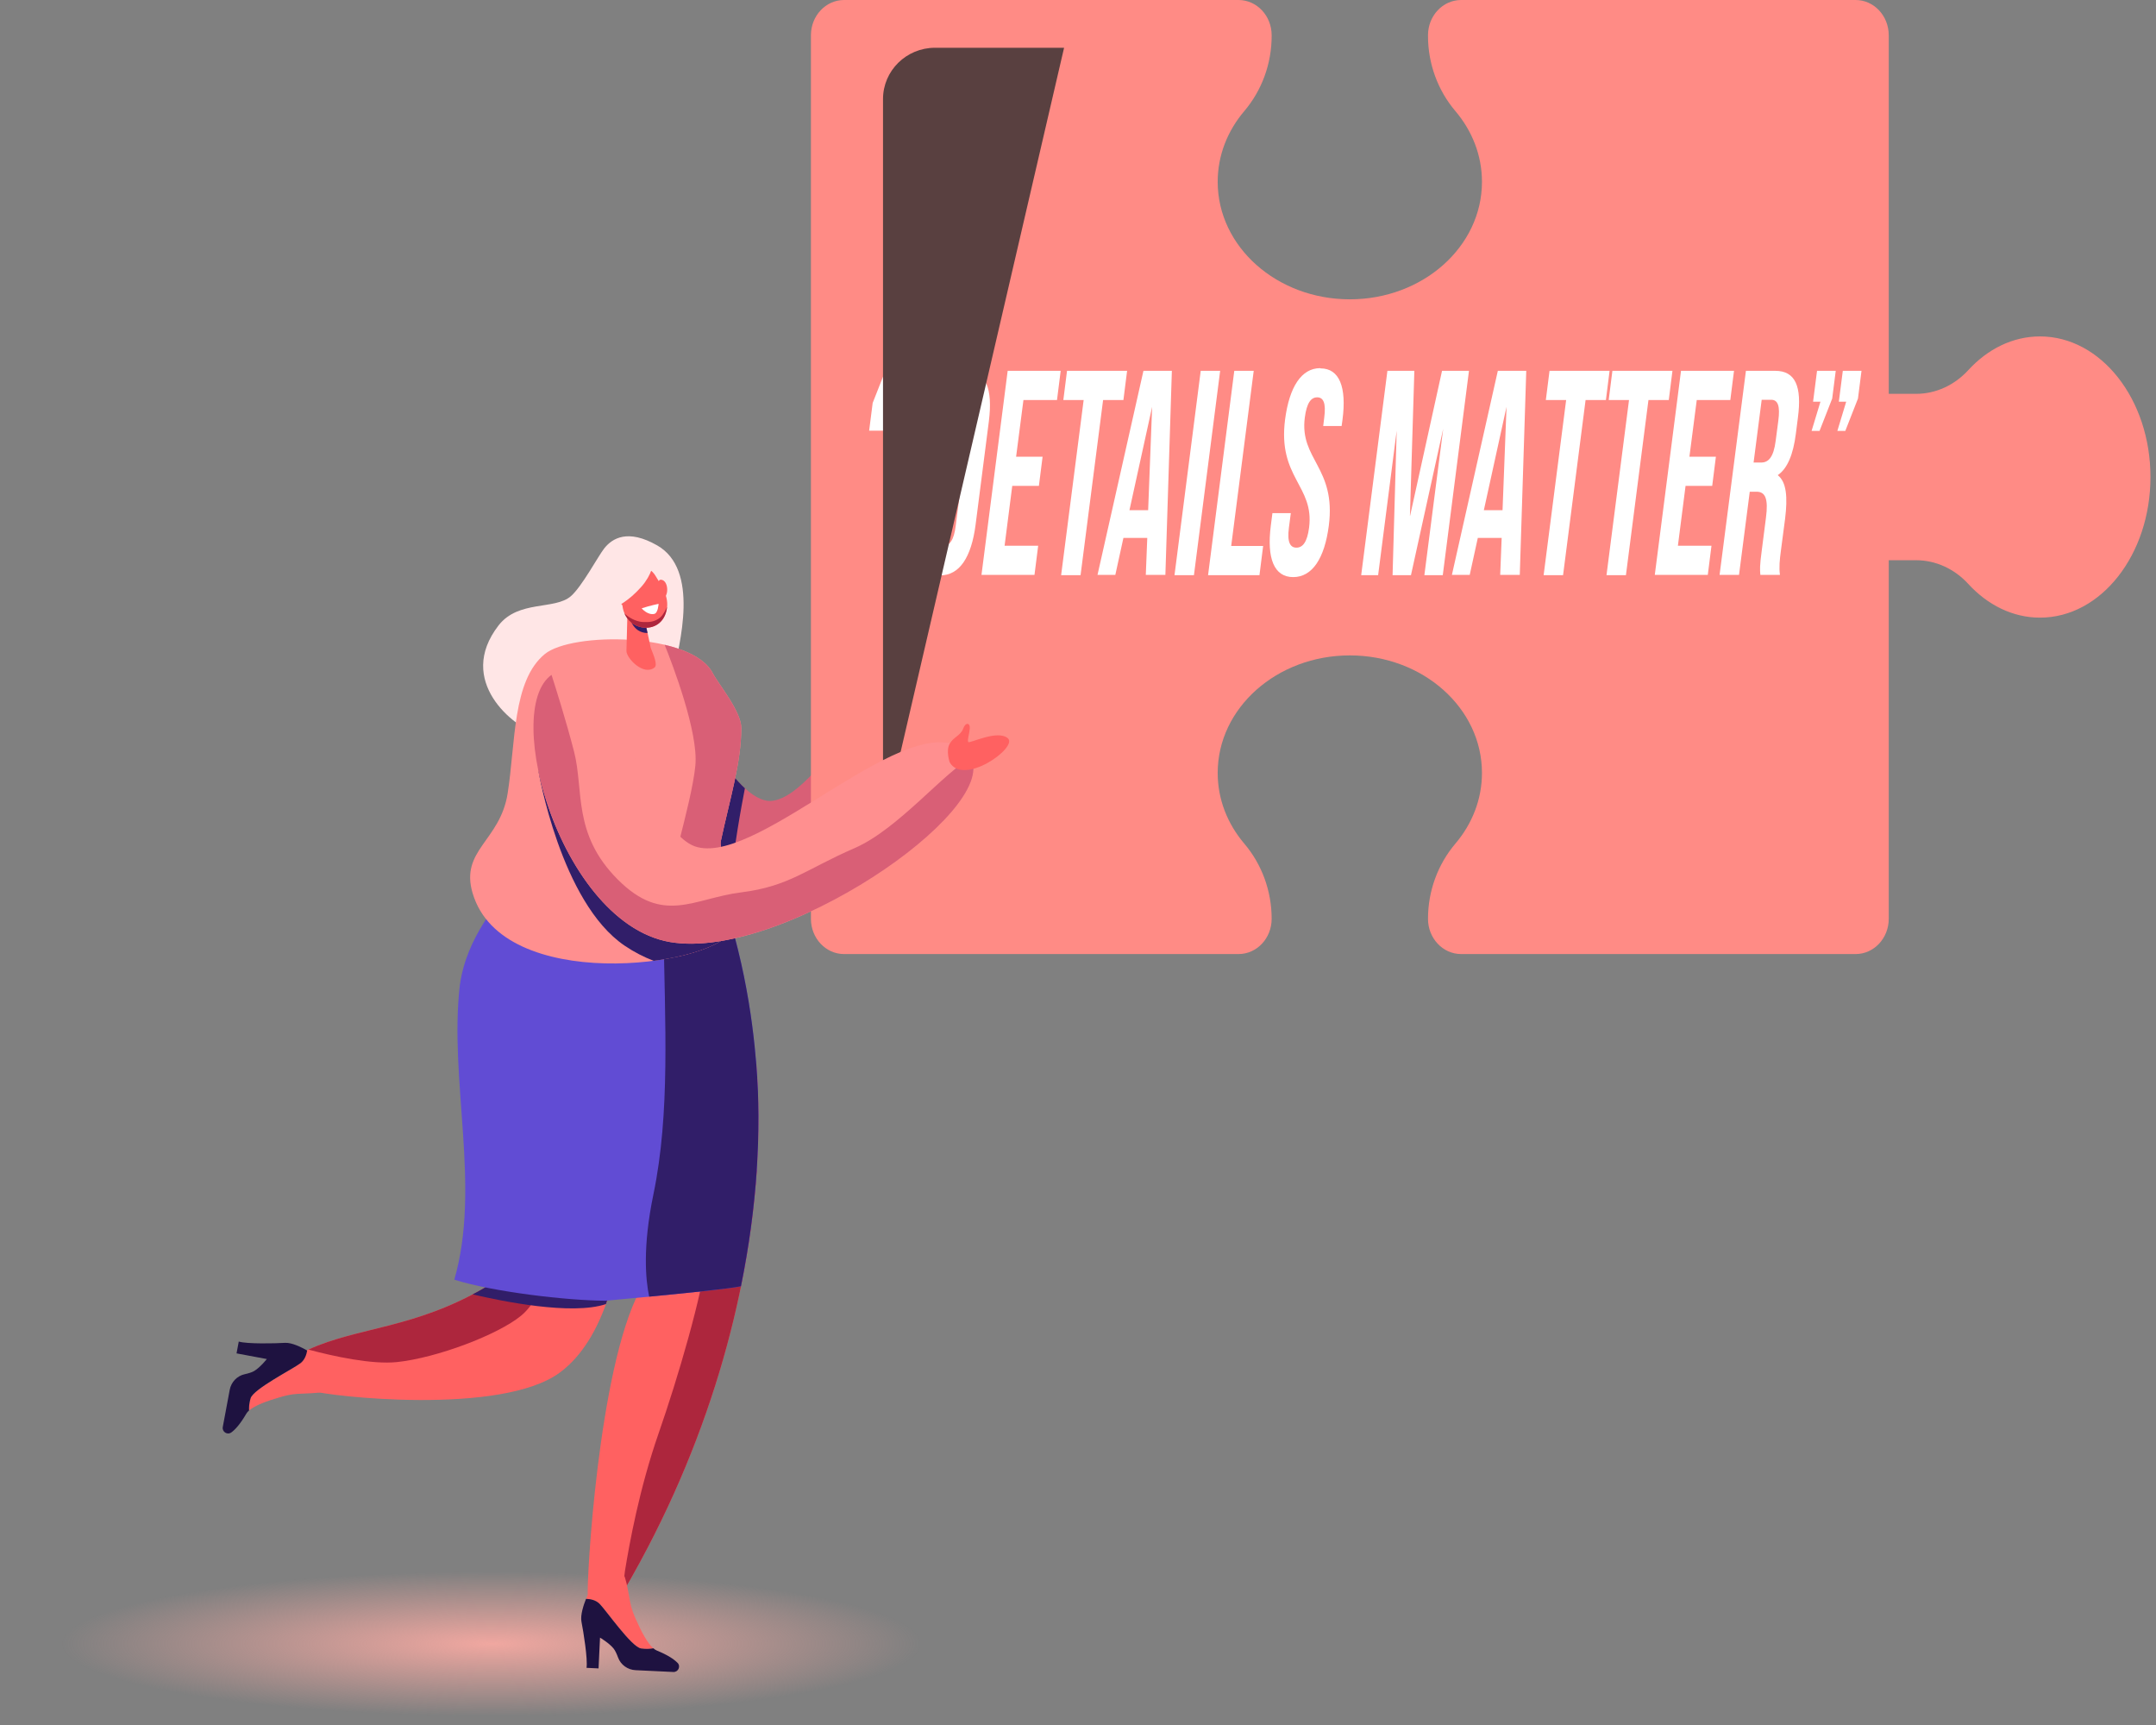 <?xml version="1.0" encoding="UTF-8"?>
<svg xmlns="http://www.w3.org/2000/svg" width="125" height="100" viewBox="0 0 125 100" fill="none">
  <rect x="0" y="0" width="125" height="100" fill="#808080" stroke="none"/>
  <ellipse cx="28.492" cy="95.29" rx="27.899" ry="4.71" fill="url(#paint0_radial_3495_7905)"></ellipse>
  <path d="M42.267 44.643C42.267 44.643 43.588 46.587 44.795 46.421C47.867 45.999 51.642 36.594 55.493 38.657C59.344 40.718 49.886 48.839 46.62 50.595C43.355 52.35 39.308 51.65 39.931 49.51C40.554 47.37 42.265 44.642 42.265 44.642L42.267 44.643Z" fill="#D95F76"></path>
  <path d="M73.728 2.083V2.045C73.728 0.915 72.868 0 71.807 0H48.937C47.876 0 47.016 0.915 47.016 2.045V53.264C47.016 54.393 47.876 55.308 48.937 55.308H71.807C72.868 55.308 73.728 54.393 73.728 53.264C73.728 51.651 73.157 50.102 72.141 48.906C71.172 47.765 70.599 46.345 70.599 44.807C70.599 41.044 74.03 37.994 78.26 37.994C82.49 37.994 85.921 41.044 85.921 44.807C85.921 46.347 85.348 47.765 84.38 48.906C83.364 50.102 82.792 51.651 82.792 53.264C82.792 54.393 83.652 55.308 84.714 55.308H107.583C108.645 55.308 109.505 54.393 109.505 53.264V32.477H111.094C112.233 32.477 113.318 32.98 114.113 33.848C115.233 35.069 116.686 35.805 118.275 35.805C121.812 35.805 124.679 32.156 124.679 27.654C124.679 23.152 121.812 19.503 118.275 19.503C116.686 19.503 115.231 20.24 114.113 21.461C113.318 22.328 112.233 22.831 111.094 22.831H109.505V2.045C109.505 0.915 108.645 0 107.583 0H84.714C83.652 0 82.792 0.915 82.792 2.045V2.083C82.792 3.695 83.364 5.244 84.38 6.44C85.348 7.581 85.921 9.002 85.921 10.54C85.921 14.303 82.49 17.352 78.26 17.352C74.03 17.352 70.599 14.303 70.599 10.54C70.599 9 71.172 7.581 72.141 6.44C73.157 5.244 73.728 3.695 73.728 2.083Z" fill="#FF8B85"></path>
  <path d="M51.705 23.175L51.475 24.966H50.391L50.596 23.358L51.33 21.497H51.791L51.278 23.189H51.705V23.175ZM53.199 23.175L52.969 24.966H51.885L52.089 23.358L52.824 21.497H53.285L52.772 23.189H53.199V23.175Z" fill="white"></path>
  <path d="M54.241 21.497H56.025C57.151 21.497 57.57 22.526 57.331 24.43L56.562 30.423C56.315 32.312 55.632 33.356 54.505 33.356H52.721L54.241 21.497ZM55.145 23.175L54.061 31.636H54.693C55.051 31.636 55.308 31.325 55.41 30.479L56.204 24.317C56.315 23.471 56.136 23.161 55.777 23.161H55.145V23.175Z" fill="white"></path>
  <path d="M58.901 26.475H60.447L60.233 28.167H58.688L58.244 31.636H60.191L59.977 33.328H56.904L58.423 21.497H61.496L61.283 23.189H59.337L58.91 26.489L58.901 26.475Z" fill="white"></path>
  <path d="M61.864 21.497H65.347L65.133 23.189H63.955L62.649 33.342H61.522L62.828 23.189H61.65L61.864 21.497Z" fill="white"></path>
  <path d="M67.566 33.328H66.431L66.516 31.184H65.133L64.664 33.328H63.631L66.294 21.497H67.942L67.566 33.342V33.328ZM65.483 29.577H66.567L66.798 23.584L65.483 29.577Z" fill="white"></path>
  <path d="M69.615 21.497H70.742L69.222 33.342H68.095L69.615 21.497Z" fill="white"></path>
  <path d="M71.561 21.497H72.688L71.382 31.65H73.234L73.021 33.342H70.041L71.561 21.497Z" fill="white"></path>
  <path d="M76.563 21.356C77.656 21.356 78.083 22.442 77.835 24.331L77.784 24.698H76.717L76.777 24.204C76.888 23.358 76.725 23.034 76.367 23.034C76.008 23.034 75.761 23.358 75.65 24.204C75.334 26.644 77.477 27.095 77.041 30.479C76.794 32.369 76.085 33.455 74.976 33.455C73.866 33.455 73.439 32.369 73.678 30.479L73.772 29.746H74.839L74.728 30.592C74.617 31.438 74.805 31.748 75.163 31.748C75.522 31.748 75.787 31.438 75.897 30.592C76.213 28.153 74.071 27.701 74.506 24.317C74.754 22.428 75.454 21.342 76.546 21.342L76.563 21.356Z" fill="white"></path>
  <path d="M81.754 29.901L83.606 21.497H85.168L83.649 33.342H82.582L83.674 24.853L81.805 33.342H80.738L80.977 24.966L79.901 33.342H78.919L80.439 21.497H82.001L81.745 29.901H81.754Z" fill="white"></path>
  <path d="M88.113 33.328H86.978L87.063 31.184H85.68L85.211 33.328H84.178L86.841 21.497H88.489L88.113 33.342V33.328ZM86.03 29.577H87.114L87.345 23.584L86.03 29.577Z" fill="white"></path>
  <path d="M89.838 21.497H93.32L93.107 23.189H91.929L90.623 33.342H89.496L90.802 23.189H89.624L89.838 21.497Z" fill="white"></path>
  <path d="M93.483 21.497H96.965L96.752 23.189H95.574L94.268 33.342H93.141L94.447 23.189H93.269L93.483 21.497Z" fill="white"></path>
  <path d="M97.939 26.475H99.484L99.27 28.167H97.725L97.281 31.636H99.228L99.014 33.328H95.941L97.461 21.497H100.534L100.32 23.189H98.374L97.947 26.489L97.939 26.475Z" fill="white"></path>
  <path d="M102.062 33.328C102.036 33.017 102.019 32.834 102.147 31.875L102.386 30.014C102.531 28.914 102.352 28.505 101.84 28.505H101.447L100.824 33.328H99.697L101.225 21.497H102.924C104.093 21.497 104.478 22.399 104.238 24.218L104.119 25.149C103.965 26.362 103.624 27.166 103.069 27.546C103.581 27.941 103.649 28.829 103.496 30.07L103.257 31.889C103.18 32.468 103.137 32.891 103.197 33.328H102.053H102.062ZM102.139 23.175L101.669 26.813H102.113C102.531 26.813 102.83 26.503 102.949 25.558L103.103 24.388C103.214 23.542 103.086 23.175 102.685 23.175H102.139Z" fill="white"></path>
  <path d="M105.118 23.288L105.348 21.497H106.432L106.227 23.104L105.493 24.98H105.032L105.545 23.288H105.118ZM106.612 23.288L106.842 21.497H107.926L107.721 23.104L106.987 24.98H106.526L107.038 23.288H106.612Z" fill="white"></path>
  <g style="mix-blend-mode:color-dodge">
    <path d="M61.693 2.769H54.21C52.545 2.769 51.195 4.1 51.195 5.743V47.989L61.693 2.769Z" fill="#594040"></path>
  </g>
  <path d="M28.132 74.636C28.929 74.172 26.654 59.709 26.597 58.587C26.406 54.927 43.573 58.237 43.856 61.793C44.519 70.11 42.501 81.49 36.043 92.435C35.705 93.008 34.081 92.56 34.081 92.56C33.989 91.704 34.691 79.356 37.085 74.841C37.959 73.195 36.776 62.169 36.381 62.241C36.176 62.279 37.726 75.691 32.447 79.576C29.041 82.083 18.993 80.94 18.102 80.629C16.661 80.127 17.052 78.623 17.791 78.278C20.714 76.914 23.969 77.058 28.132 74.636Z" fill="#FF6161"></path>
  <path d="M28.129 74.637C28.484 74.43 28.229 71.435 27.831 68.082C29.072 67.76 30.873 67.663 31.399 69.552C32.227 72.519 31.561 75.164 30.209 76.274C28.855 77.385 25.323 78.717 23.022 78.96C21.55 79.115 19.307 78.618 17.879 78.237C20.779 76.918 24.009 77.034 28.129 74.637Z" fill="#AD263D"></path>
  <path d="M35.131 75.599C35.24 75.297 35.341 74.988 35.432 74.673C34.092 74.109 30.084 73.791 28.298 73.673C28.293 74.224 28.241 74.571 28.129 74.637C27.885 74.778 27.644 74.911 27.406 75.037C29.053 75.425 33.142 76.268 35.131 75.599Z" fill="#311E69"></path>
  <path d="M43.874 67.849C42.096 64.674 41.346 69.781 41.035 72.426C40.724 75.072 39.298 79.894 38.182 83.1C37.066 86.307 36.496 89.465 36.237 91.047C36.164 91.495 36.178 91.84 36.236 92.104C41.103 83.733 43.389 75.127 43.876 67.851C43.876 67.851 43.876 67.851 43.876 67.849H43.874Z" fill="#AD263D"></path>
  <path d="M42.265 44.643C42.265 44.643 40.554 47.372 39.931 49.512C39.578 50.723 40.724 51.473 42.377 51.577C42.394 51.341 42.407 51.105 42.421 50.873C42.513 49.283 42.989 46.724 43.188 45.697C42.648 45.203 42.265 44.642 42.265 44.642V44.643Z" fill="#311E69"></path>
  <path d="M26.662 57.108C27.055 54.268 28.924 52.306 29.912 50.937C30.001 50.812 30.089 50.7 30.178 50.582C34.834 51.184 38.687 50.554 41.194 50.091C43.04 54.703 43.626 58.907 43.855 61.794C43.89 62.23 43.916 62.675 43.935 63.128C43.938 63.178 43.941 63.226 43.942 63.276C43.959 63.713 43.968 64.158 43.972 64.609C43.972 64.671 43.972 64.733 43.972 64.794C43.972 65.251 43.967 65.713 43.953 66.184C43.951 66.233 43.949 66.283 43.947 66.331C43.93 66.823 43.907 67.321 43.874 67.826C43.874 67.834 43.874 67.843 43.873 67.851C43.73 69.988 43.431 72.24 42.957 74.567C41.86 74.803 35.102 75.404 35.102 75.404C32.874 75.397 28.557 74.888 26.34 74.184C27.894 68.783 26.025 62.658 26.66 57.108H26.662Z" fill="#614CD4"></path>
  <path d="M42.958 74.566C43.431 72.24 43.729 69.987 43.873 67.849C43.873 67.841 43.873 67.832 43.874 67.825C43.908 67.32 43.932 66.821 43.948 66.33C43.949 66.281 43.952 66.231 43.953 66.183C43.968 65.713 43.974 65.249 43.973 64.793C43.973 64.731 43.973 64.67 43.973 64.608C43.97 64.157 43.961 63.711 43.943 63.275C43.94 63.225 43.937 63.176 43.936 63.126C43.916 62.674 43.89 62.228 43.856 61.793C43.627 58.905 43.04 54.702 41.194 50.09C40.565 50.206 39.852 50.332 39.061 50.448C38.674 51.376 38.448 52.453 38.465 53.633C38.552 59.393 38.864 64.508 37.882 69.246C37.253 72.281 37.43 74.188 37.638 75.168C39.678 74.972 42.309 74.705 42.958 74.566Z" fill="#311E69"></path>
  <path d="M35.024 31.802C34.673 32.25 33.732 34.013 33.096 34.563C32.161 35.371 30.055 34.775 28.907 36.254C26.404 39.483 29.804 42.153 31.125 42.533C34.997 43.65 38.536 41.155 38.983 39.226C39.43 37.297 40.558 33.02 38.103 31.618C36.403 30.648 35.5 31.194 35.024 31.801V31.802Z" fill="#FFE6E6"></path>
  <path d="M27.404 51.789C26.657 49.276 28.995 48.768 29.433 45.99C29.896 43.05 29.704 39.475 31.579 37.922C33.15 36.62 40.117 36.652 41.328 39.032C41.625 39.617 42.98 41.236 42.979 42.2C42.979 44.213 42.328 46.256 41.791 48.763C41.611 49.602 43.569 52.043 42.378 54.011C41.136 56.064 29.128 57.597 27.405 51.788L27.404 51.789Z" fill="#FF8F8F"></path>
  <path d="M36.385 35.265L36.32 37.737C36.311 38.143 37.299 39.203 37.949 38.697C38.139 38.548 37.9 37.986 37.729 37.561L37.274 35.43L36.386 35.264L36.385 35.265Z" fill="#FF6161"></path>
  <path d="M37.542 36.696C36.647 36.696 36.492 35.723 36.492 35.723L37.337 35.734L37.542 36.696Z" fill="#311E69"></path>
  <path d="M36.259 33.775L36.102 34.723C35.977 35.474 36.451 36.224 37.199 36.365C37.89 36.495 38.563 36.101 38.673 35.228C38.772 34.452 38.226 33.775 38.029 33.421C37.582 32.615 36.52 32.697 36.259 33.774V33.775Z" fill="#FF6161"></path>
  <path d="M36.389 34.613C36.338 34.546 36.299 34.471 36.262 34.395C36.194 34.25 36.06 34.049 35.894 34.256C35.651 34.557 36.055 35.312 36.442 35.204C36.729 35.124 36.517 34.783 36.389 34.614V34.613Z" fill="#FF6161"></path>
  <path d="M38.152 34.178C38.165 34.094 38.165 34.01 38.161 33.926C38.152 33.766 38.177 33.526 38.42 33.63C38.776 33.78 38.776 34.637 38.384 34.724C38.093 34.789 38.119 34.389 38.153 34.179L38.152 34.178Z" fill="#FF6161"></path>
  <path d="M37.282 36.058C37.567 36.07 37.946 36.081 38.283 35.791C38.465 35.635 38.637 35.269 38.672 35.188C38.671 35.202 38.671 35.216 38.668 35.231C38.558 36.104 37.886 36.497 37.194 36.368C36.733 36.281 36.376 35.962 36.199 35.555C36.583 35.923 37.025 36.049 37.281 36.059L37.282 36.058Z" fill="#AD263D"></path>
  <path d="M38.183 35.005C38.183 35.005 37.692 35.104 37.203 35.265C37.203 35.265 37.543 35.674 37.932 35.589C38.156 35.539 38.183 35.005 38.183 35.005Z" fill="white"></path>
  <path d="M37.865 32.661C37.865 32.661 37.812 33.305 37.182 34.018C35.705 35.687 34.289 35.551 34.289 35.551C34.289 35.551 34.453 35.331 35.019 34.435C35.586 33.541 37.013 31.184 37.865 32.661Z" fill="#FFE6E6"></path>
  <path d="M34.758 92.973C35.132 93.343 36.614 95.482 37.168 95.564C37.467 95.609 37.715 95.585 37.88 95.555C37.539 95.26 37.18 94.586 36.859 93.854C36.741 93.587 36.612 93.273 36.539 92.891C36.339 91.855 36.231 90.782 35.656 90.945L34.083 92.443C34.083 92.443 34.037 92.54 33.977 92.689C34.197 92.694 34.527 92.745 34.758 92.973Z" fill="#FF6161"></path>
  <path d="M39.283 96.398C39.085 96.194 38.724 95.946 38.076 95.681C38.012 95.655 37.947 95.61 37.881 95.554C37.716 95.584 37.468 95.608 37.169 95.563C36.614 95.481 35.133 93.342 34.759 92.972C34.528 92.744 34.198 92.693 33.977 92.688C33.842 93.023 33.634 93.629 33.713 94.018C33.825 94.582 34.084 96.191 34.005 96.687L34.703 96.72L34.788 94.935C34.788 94.935 35.304 95.239 35.568 95.559C35.668 95.68 35.758 95.882 35.834 96.088C35.99 96.514 36.394 96.801 36.848 96.822L39.039 96.927C39.322 96.94 39.481 96.6 39.284 96.397L39.283 96.398Z" fill="#1E1240"></path>
  <path d="M17.423 79.026C17.006 79.346 14.685 80.522 14.527 81.061C14.442 81.352 14.432 81.6 14.44 81.768C14.778 81.471 15.495 81.207 16.264 80.988C16.546 80.908 16.872 80.823 17.261 80.803C18.314 80.747 19.392 80.785 19.31 80.195L18.039 78.431C18.039 78.431 17.95 78.372 17.811 78.292C17.776 78.508 17.68 78.83 17.423 79.028V79.026Z" fill="#FF6161"></path>
  <path d="M13.41 83.041C13.64 82.874 13.935 82.55 14.286 81.944C14.32 81.884 14.374 81.826 14.438 81.768C14.43 81.6 14.441 81.351 14.526 81.061C14.684 80.522 17.004 79.346 17.421 79.026C17.678 78.828 17.774 78.508 17.809 78.291C17.495 78.111 16.924 77.823 16.527 77.846C15.953 77.882 14.324 77.918 13.843 77.772L13.714 78.457L15.47 78.785C15.47 78.785 15.099 79.256 14.745 79.474C14.613 79.555 14.4 79.618 14.185 79.665C13.741 79.762 13.402 80.123 13.319 80.568L12.916 82.725C12.864 83.003 13.18 83.208 13.408 83.04L13.41 83.041Z" fill="#1E1240"></path>
  <path d="M42.378 54.012C43.569 52.044 41.611 49.603 41.791 48.764C42.329 46.257 42.978 44.214 42.979 42.201C42.979 41.238 41.624 39.618 41.328 39.033C40.916 38.224 39.839 37.687 38.535 37.38C38.993 38.519 40.499 42.453 40.316 44.374C40.101 46.635 38.536 51.372 38.673 52.288C38.752 52.816 39.035 54.303 39.26 55.465C40.836 55.121 42.031 54.586 42.378 54.012Z" fill="#D95F76"></path>
  <path d="M42.38 54.012C42.468 53.867 42.539 53.72 42.594 53.57C41.237 53.517 39.202 53.278 37.54 52.411C34.778 50.971 31.211 44.666 31.211 44.666C31.211 44.666 32.502 52.314 36.219 54.824C36.775 55.2 37.341 55.486 37.902 55.701C40.127 55.41 41.938 54.745 42.382 54.013L42.38 54.012Z" fill="#311E69"></path>
  <path d="M32.733 38.831C35.872 38.453 37.435 48.341 40.437 49.11C44.171 50.069 52.769 40.836 55.959 43.522C59.15 46.206 45.572 55.777 38.842 54.61C32.111 53.443 28.536 39.339 32.734 38.833L32.733 38.831Z" fill="#FF8F8F"></path>
  <path d="M56.301 43.941C54.788 44.704 52.079 48.07 49.542 49.169C46.741 50.382 45.768 51.38 42.981 51.73C40.195 52.08 38.466 53.634 35.821 50.99C33.176 48.347 33.863 45.816 33.28 43.56C32.818 41.774 32.21 39.847 31.976 39.121C29.043 41.219 32.575 53.521 38.842 54.608C45.258 55.72 57.893 47.078 56.3 43.941H56.301Z" fill="#D95F76"></path>
  <path d="M55.057 44.18C55.057 44.18 54.833 43.523 55.057 43.122C55.281 42.721 55.698 42.641 55.842 42.241C55.986 41.84 56.259 41.904 56.226 42.241C56.195 42.578 56.073 42.902 56.137 43.014C56.201 43.127 57.844 42.273 58.437 42.802C59.03 43.33 55.843 45.607 55.055 44.18H55.057Z" fill="#FF6161"></path>
  <defs>
    <radialGradient id="paint0_radial_3495_7905" cx="0" cy="0" r="1" gradientUnits="userSpaceOnUse" gradientTransform="translate(28.492 95.29) scale(27.899 4.71)">
      <stop stop-color="#F0A7A0"></stop>
      <stop offset="0.89" stop-color="#F0A7A0" stop-opacity="0"></stop>
    </radialGradient>
  </defs>
</svg>
